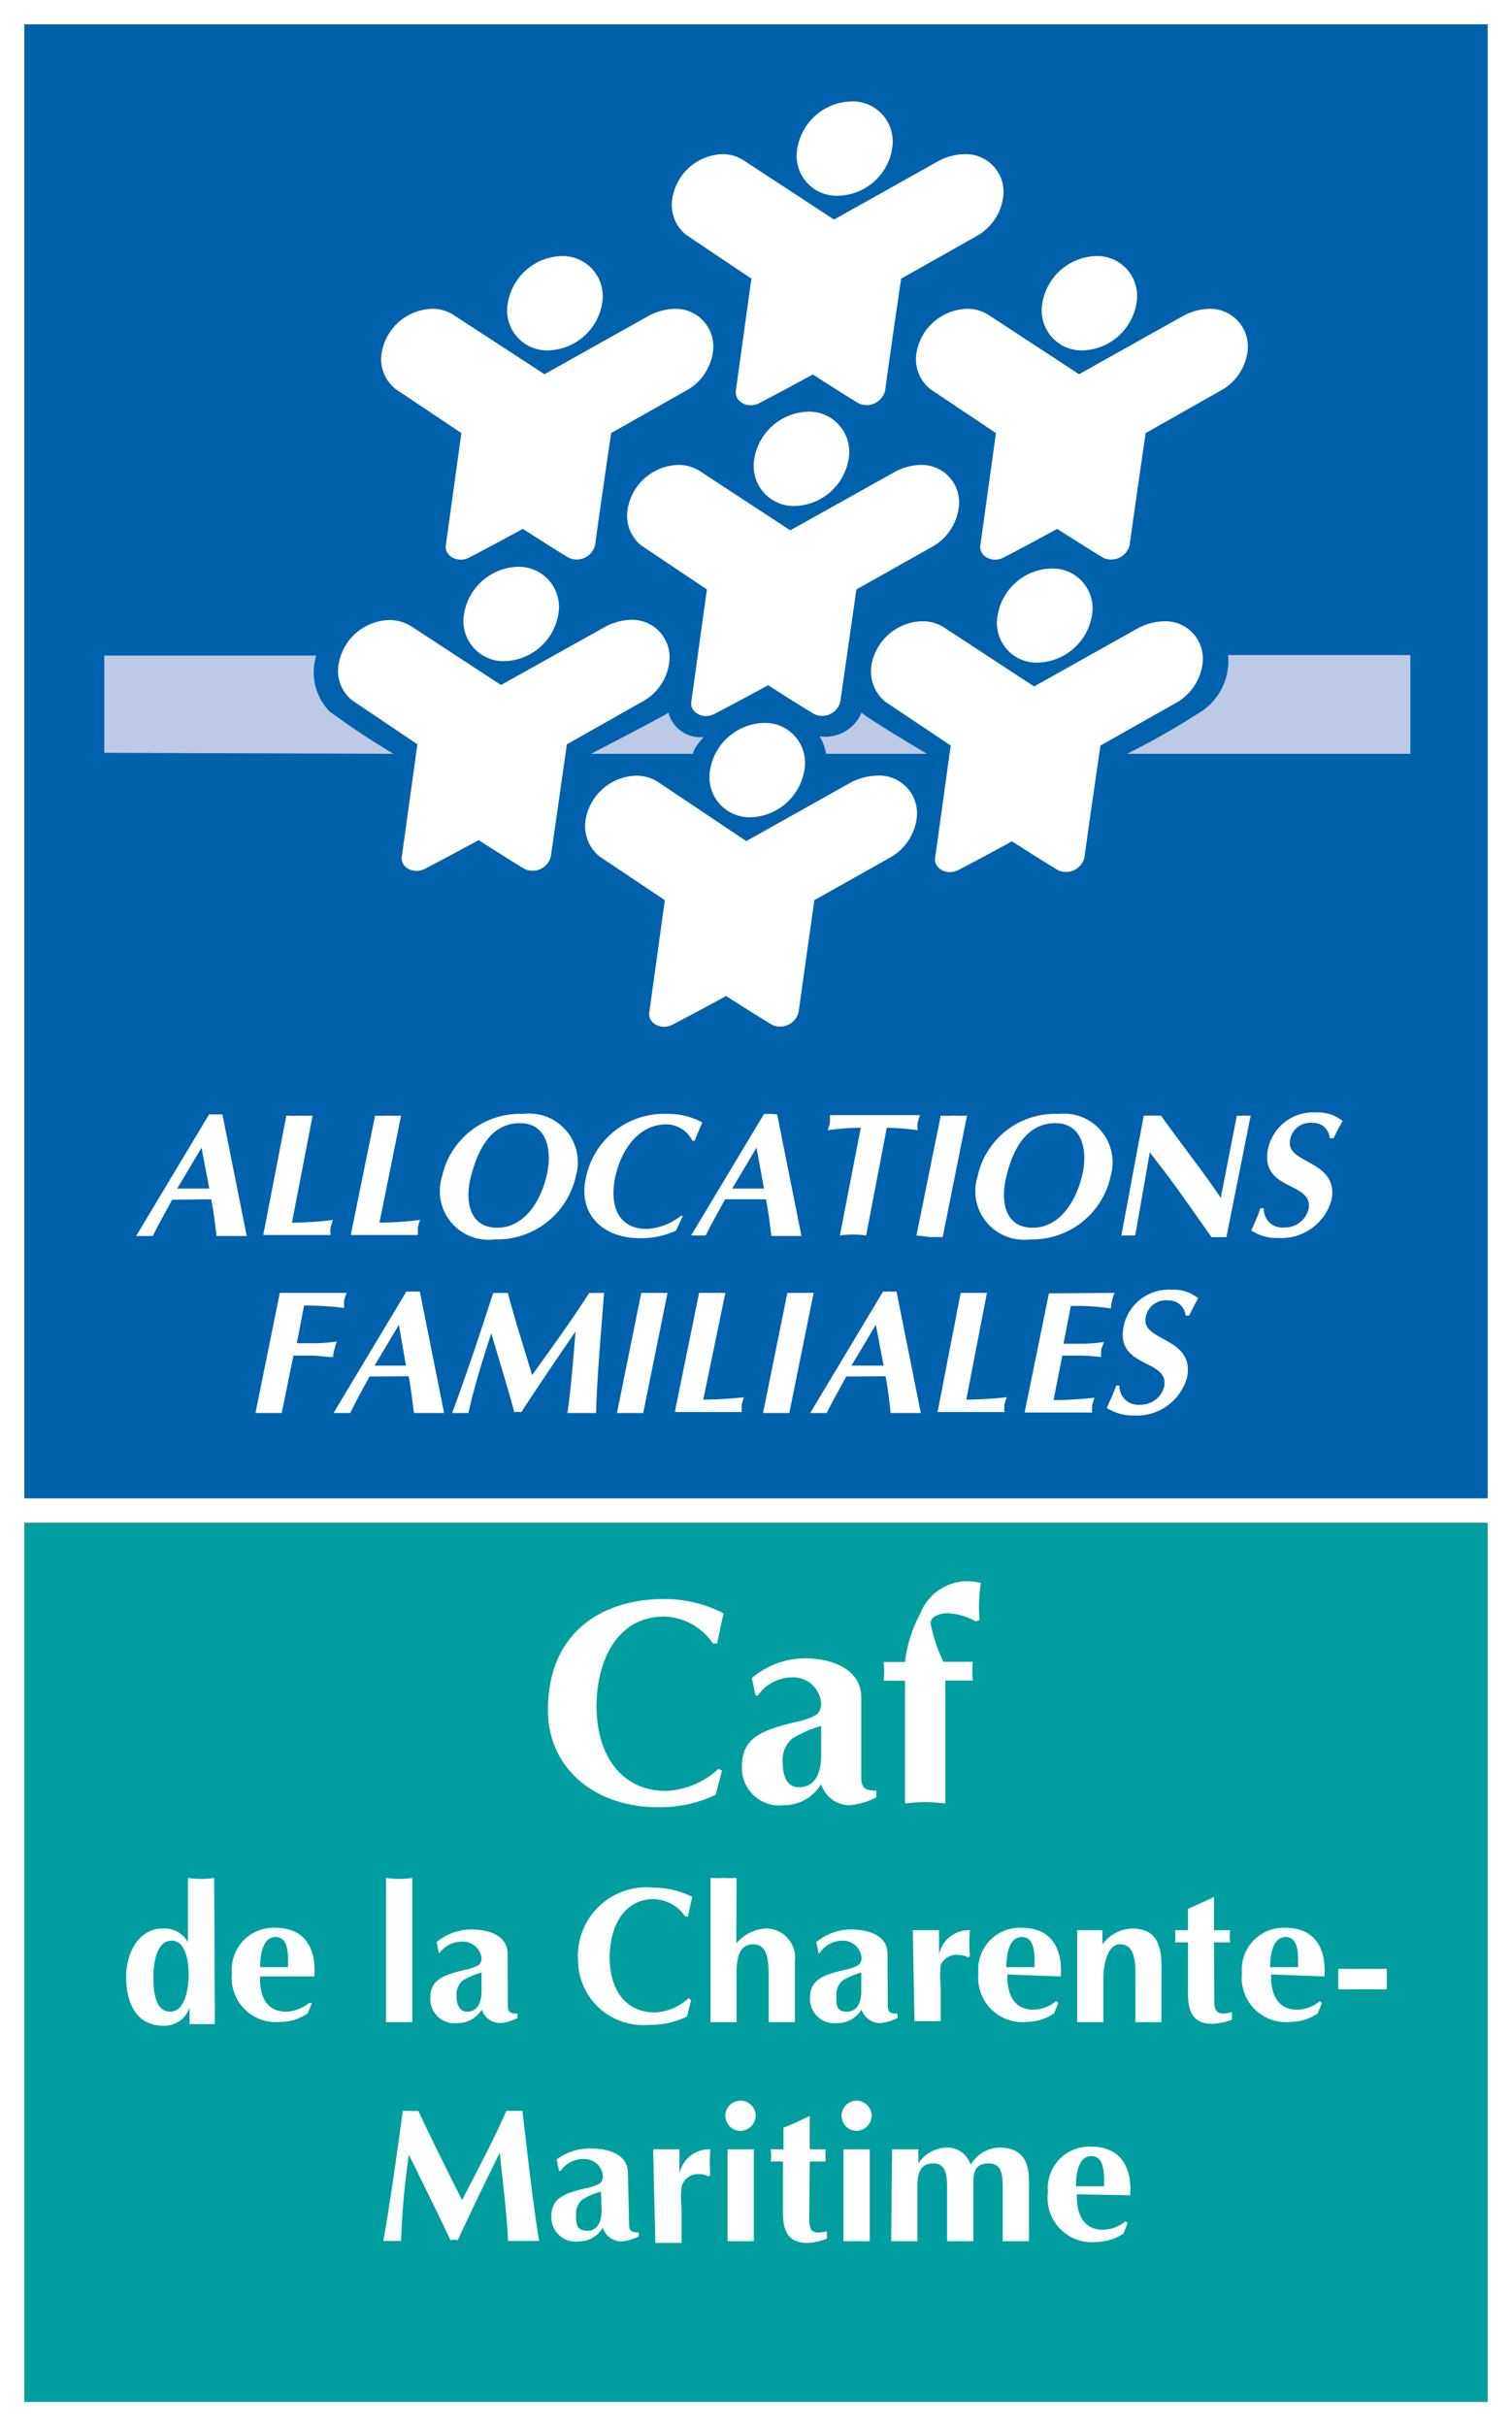 <svg id="Calque_1" data-name="Calque 1" xmlns="http://www.w3.org/2000/svg" viewBox="0 0 62.2 99.78"><rect x="0" y="0" width="62.2" height="99.78" fill="#333333" stroke="none"/><defs><style>.cls-1{fill:#009e9f;}.cls-1,.cls-2{stroke:#fff;}.cls-2{fill:#0061ac;}.cls-3{fill:#bccae8;}.cls-4{fill:#fff;}</style></defs><path class="cls-1" d="M44.8,99.47V32.7H106V99.47Z" transform="translate(-44.3 -0.19)"/><path class="cls-2" d="M44.8,62.31V.69H106V62.31Z" transform="translate(-44.3 -0.19)"/><path class="cls-3" d="M60.49,31.19a31,31,0,0,1-2.64-1.75,2.32,2.32,0,0,1-.54-2.29H48.59v4Z" transform="translate(-44.3 -0.19)"/><path class="cls-3" d="M71.8,29.5c-.57.34-3.19,1.69-3.19,1.69h4.2c0-.22.44-.69.44-.69A1.35,1.35,0,0,1,71.8,29.5Z" transform="translate(-44.3 -0.19)"/><path class="cls-3" d="M79.74,29.5c.34.29,2.69,1.69,2.69,1.69H78.29a2.46,2.46,0,0,0-.27-.72A1.61,1.61,0,0,0,79.74,29.5Z" transform="translate(-44.3 -0.19)"/><path class="cls-3" d="M90.66,31.19a30.24,30.24,0,0,0,3.16-1.81,2.5,2.5,0,0,0,1-2.25h7.5v4.06Z" transform="translate(-44.3 -0.19)"/><path class="cls-4" d="M66.85,14.6a2.31,2.31,0,0,0,2.22-1.94,1.65,1.65,0,0,0-1.67-1.94,2.31,2.31,0,0,0-2.21,1.94A1.64,1.64,0,0,0,66.85,14.6Z" transform="translate(-44.3 -0.19)"/><path class="cls-4" d="M67.13,12.66" transform="translate(-44.3 -0.19)"/><path class="cls-4" d="M61.84,14.71" transform="translate(-44.3 -0.19)"/><path class="cls-4" d="M66.7,15.58l4.23-2.37a2.38,2.38,0,0,1,1.13-.32,1.55,1.55,0,0,1,1.56,1.82,2.13,2.13,0,0,1-1,1.49L69.44,18s-.44,3-.66,4.61a.78.78,0,0,1-1.08.52c-.64-.38-1.89-1.19-1.89-1.19s-1.49.81-2.23,1.19c-.44.22-1-.06-.94-.52.22-1.57.64-4.61.64-4.61L60.59,16.2A1.56,1.56,0,0,1,60,14.71a2.17,2.17,0,0,1,2.07-1.82,1.58,1.58,0,0,1,.93.28Z" transform="translate(-44.3 -0.19)"/><path class="cls-4" d="M78.76,8.24A2.3,2.3,0,0,0,81,6.3a1.65,1.65,0,0,0-1.67-1.94A2.31,2.31,0,0,0,77.1,6.3,1.64,1.64,0,0,0,78.76,8.24Z" transform="translate(-44.3 -0.19)"/><path class="cls-4" d="M79,6.3" transform="translate(-44.3 -0.19)"/><path class="cls-4" d="M73.75,8.35" transform="translate(-44.3 -0.19)"/><path class="cls-4" d="M78.61,9.22l4.23-2.37A2.38,2.38,0,0,1,84,6.53a1.55,1.55,0,0,1,1.56,1.82,2.17,2.17,0,0,1-1,1.5l-3.19,1.8s-.44,3-.66,4.61a.78.78,0,0,1-1.08.52c-.64-.38-1.89-1.19-1.89-1.19s-1.49.81-2.23,1.19c-.44.22-1-.06-.94-.52.22-1.57.64-4.61.64-4.61l-2.68-1.8a1.57,1.57,0,0,1-.57-1.5A2.16,2.16,0,0,1,74,6.53a1.58,1.58,0,0,1,.93.28Z" transform="translate(-44.3 -0.19)"/><path class="cls-4" d="M88.84,14.6a2.31,2.31,0,0,0,2.21-1.94,1.64,1.64,0,0,0-1.66-1.94,2.31,2.31,0,0,0-2.21,1.94A1.64,1.64,0,0,0,88.84,14.6Z" transform="translate(-44.3 -0.19)"/><path class="cls-4" d="M89.12,12.66" transform="translate(-44.3 -0.19)"/><path class="cls-4" d="M83.83,14.71" transform="translate(-44.3 -0.19)"/><path class="cls-4" d="M88.69,15.58l4.23-2.37a2.38,2.38,0,0,1,1.13-.32,1.55,1.55,0,0,1,1.56,1.82,2.13,2.13,0,0,1-1,1.49L91.43,18s-.44,3-.66,4.61a.78.78,0,0,1-1.08.52c-.64-.38-1.9-1.19-1.9-1.19s-1.48.81-2.23,1.19c-.43.22-1-.06-.93-.52.22-1.57.64-4.61.64-4.61L82.58,16.2A1.58,1.58,0,0,1,82,14.71a2.17,2.17,0,0,1,2.08-1.82,1.6,1.6,0,0,1,.93.28Z" transform="translate(-44.3 -0.19)"/><path class="cls-4" d="M87,27.44a2.32,2.32,0,0,0,2.22-1.94,1.64,1.64,0,0,0-1.67-1.93,2.3,2.3,0,0,0-2.21,1.93A1.63,1.63,0,0,0,87,27.44Z" transform="translate(-44.3 -0.19)"/><path class="cls-4" d="M87.27,25.5" transform="translate(-44.3 -0.19)"/><path class="cls-4" d="M82,27.55" transform="translate(-44.3 -0.19)"/><path class="cls-4" d="M86.84,28.42l4.23-2.37a2.36,2.36,0,0,1,1.13-.31,1.54,1.54,0,0,1,1.56,1.81,2.17,2.17,0,0,1-1,1.5l-3.19,1.8s-.44,3-.66,4.61a.78.78,0,0,1-1.08.52c-.64-.38-1.9-1.19-1.9-1.19s-1.48.81-2.23,1.19c-.43.22-1-.06-.93-.52.22-1.57.64-4.61.64-4.61l-2.69-1.8a1.61,1.61,0,0,1-.57-1.5,2.17,2.17,0,0,1,2.08-1.81,1.59,1.59,0,0,1,.93.27Z" transform="translate(-44.3 -0.19)"/><path class="cls-4" d="M77,21a2.31,2.31,0,0,0,2.21-1.94,1.65,1.65,0,0,0-1.67-1.94,2.31,2.31,0,0,0-2.21,1.94A1.65,1.65,0,0,0,77,21Z" transform="translate(-44.3 -0.19)"/><path class="cls-4" d="M77.24,19.08" transform="translate(-44.3 -0.19)"/><path class="cls-4" d="M72,21.13" transform="translate(-44.3 -0.19)"/><path class="cls-4" d="M76.81,22l4.24-2.37a2.37,2.37,0,0,1,1.12-.32,1.54,1.54,0,0,1,1.56,1.82,2.16,2.16,0,0,1-1,1.5l-3.2,1.8s-.43,3-.66,4.61a.77.77,0,0,1-1.07.52c-.64-.38-1.9-1.19-1.9-1.19s-1.49.81-2.23,1.19c-.44.22-1-.06-.93-.52.22-1.57.64-4.61.64-4.61l-2.69-1.8a1.57,1.57,0,0,1-.57-1.5,2.17,2.17,0,0,1,2.07-1.82,1.63,1.63,0,0,1,.94.28Z" transform="translate(-44.3 -0.19)"/><path class="cls-4" d="M75.18,33.8a2.31,2.31,0,0,0,2.21-1.94,1.64,1.64,0,0,0-1.66-1.94,2.31,2.31,0,0,0-2.22,1.94A1.65,1.65,0,0,0,75.18,33.8Z" transform="translate(-44.3 -0.19)"/><path class="cls-4" d="M75.45,31.86" transform="translate(-44.3 -0.19)"/><path class="cls-4" d="M70.17,33.91" transform="translate(-44.3 -0.19)"/><path class="cls-4" d="M75,34.78l4.23-2.37a2.38,2.38,0,0,1,1.13-.32A1.55,1.55,0,0,1,82,33.91a2.17,2.17,0,0,1-1,1.5l-3.2,1.8-.65,4.61a.78.78,0,0,1-1.08.52c-.64-.38-1.9-1.19-1.9-1.19s-1.48.81-2.23,1.19c-.43.22-1-.06-.93-.52.22-1.57.64-4.61.64-4.61l-2.69-1.8a1.61,1.61,0,0,1-.57-1.5,2.17,2.17,0,0,1,2.08-1.82,1.62,1.62,0,0,1,.93.28Z" transform="translate(-44.3 -0.19)"/><path class="cls-4" d="M65.06,27.38a2.31,2.31,0,0,0,2.21-1.94A1.65,1.65,0,0,0,65.6,23.5a2.31,2.31,0,0,0-2.21,1.94A1.65,1.65,0,0,0,65.06,27.38Z" transform="translate(-44.3 -0.19)"/><path class="cls-4" d="M65.33,25.44" transform="translate(-44.3 -0.19)"/><path class="cls-4" d="M60.05,27.49" transform="translate(-44.3 -0.19)"/><path class="cls-4" d="M64.91,28.36,69.14,26a2.37,2.37,0,0,1,1.12-.32,1.54,1.54,0,0,1,1.56,1.82,2.12,2.12,0,0,1-1,1.49l-3.2,1.81s-.43,3-.66,4.61a.77.77,0,0,1-1.07.52c-.64-.38-1.9-1.19-1.9-1.19s-1.49.81-2.23,1.19c-.44.22-1-.06-.93-.52.22-1.57.64-4.61.64-4.61L58.8,29a1.54,1.54,0,0,1-.57-1.49,2.17,2.17,0,0,1,2.07-1.82,1.7,1.7,0,0,1,.94.27Z" transform="translate(-44.3 -0.19)"/><path class="cls-4" d="M51.59,49.07l1-1.68.32,1.68Zm1.4.44c.1.48.15,1,.22,1.51.21,0,.41,0,.62,0s.41,0,.62,0l-1-5-.28,0-.27,0-3,5,.35,0,.34,0c.23-.49.5-.94.79-1.49Z" transform="translate(-44.3 -0.19)"/><path class="cls-4" d="M56.31,50.47A13.76,13.76,0,0,0,58,50.36a2.22,2.22,0,0,0-.1.31,1.62,1.62,0,0,0,0,.31H55.13l.95-4.91a4.73,4.73,0,0,0,.53,0,5.09,5.09,0,0,0,.55,0Z" transform="translate(-44.3 -0.19)"/><path class="cls-4" d="M59.91,50.47a13.62,13.62,0,0,0,1.67-.11,2.12,2.12,0,0,0-.09.31c0,.1,0,.21,0,.31H58.73l1-4.91a4.55,4.55,0,0,0,.53,0,4.9,4.9,0,0,0,.54,0Z" transform="translate(-44.3 -0.19)"/><path class="cls-4" d="M65.69,46.38c1.09,0,1.31,1.07,1.13,2-.23,1.19-.95,2.3-2.06,2.3s-1.31-1-1.13-1.93C64,47.14,64.69,46.38,65.69,46.38ZM68,48.51A2,2,0,0,0,65.82,46a3.28,3.28,0,0,0-3.34,2.59,2,2,0,0,0,2.16,2.57A3.32,3.32,0,0,0,68,48.51Z" transform="translate(-44.3 -0.19)"/><path class="cls-4" d="M72.39,50.19l-.28.61a3.41,3.41,0,0,1-1.49.31c-1.54,0-2.52-1-2.23-2.42A3.28,3.28,0,0,1,71.79,46a2.88,2.88,0,0,1,1.4.35c-.11.25-.21.49-.31.75h-.1a1.2,1.2,0,0,0-1.07-.67c-1.2,0-1.9,1.15-2.11,2.21-.24,1.23.2,2.09,1.31,2.09a2.47,2.47,0,0,0,1.4-.54Z" transform="translate(-44.3 -0.19)"/><path class="cls-4" d="M74.42,49.07l1-1.68.31,1.68Zm1.39.44c.1.48.16,1,.22,1.51.21,0,.42,0,.63,0s.4,0,.61,0l-1-5L76,46l-.27,0-3,5L73,51l.33,0c.24-.49.5-.94.8-1.49Z" transform="translate(-44.3 -0.19)"/><path class="cls-4" d="M79.93,51a3.67,3.67,0,0,0-1.08,0l.86-4.43a10.4,10.4,0,0,0-1.36.1,2.8,2.8,0,0,0,.09-.31,3,3,0,0,0,0-.31h3.71a2.22,2.22,0,0,0-.1.31,1.67,1.67,0,0,0,0,.31,10.53,10.53,0,0,0-1.27-.1Z" transform="translate(-44.3 -0.19)"/><path class="cls-4" d="M83,46.07a4.73,4.73,0,0,0,.53,0,5.09,5.09,0,0,0,.55,0l-1,5a4.91,4.91,0,0,0-.53,0A5.09,5.09,0,0,0,82,51Z" transform="translate(-44.3 -0.19)"/><path class="cls-4" d="M87.72,46.38c1.08,0,1.31,1.07,1.13,2-.24,1.19-.95,2.3-2.06,2.3s-1.31-1-1.13-1.93C86,47.14,86.72,46.38,87.72,46.38ZM90,48.51A2,2,0,0,0,87.85,46a3.26,3.26,0,0,0-3.34,2.59,2,2,0,0,0,2.16,2.57A3.3,3.3,0,0,0,90,48.51Z" transform="translate(-44.3 -0.19)"/><path class="cls-4" d="M91.35,46.07h.71c.8,1.12,1.67,2.22,2.46,3.38l.66-3.38a1.27,1.27,0,0,0,.28,0l.29,0-1,5h-.61c-.66-.93-1.26-1.81-1.91-2.67l-.63-.82L91,51l-.28,0-.29,0Z" transform="translate(-44.3 -0.19)"/><path class="cls-4" d="M99,47a.67.67,0,0,0-.7-.63.84.84,0,0,0-.93.71c-.19,1,2,.79,1.71,2.44a2.14,2.14,0,0,1-2.21,1.58,1.85,1.85,0,0,1-1.1-.31,8,8,0,0,0,.38-.91h.14a.76.76,0,0,0,.84.79,1,1,0,0,0,1-.75c.23-1.15-2-.73-1.67-2.47a1.9,1.9,0,0,1,2-1.51,1.58,1.58,0,0,1,1.07.35c-.13.23-.25.46-.37.71Z" transform="translate(-44.3 -0.19)"/><path class="cls-4" d="M55.89,58.3c-.18,0-.35,0-.53,0l-.55,0,1-4.94h2.75a1.86,1.86,0,0,0-.1.31,1.62,1.62,0,0,0,0,.31,12.76,12.76,0,0,0-1.65-.1l-.3,1.55h.76a7.08,7.08,0,0,0,.89-.07,2.22,2.22,0,0,0-.1.31A1.67,1.67,0,0,0,58,56c-.3,0-.58-.06-.87-.06h-.76Z" transform="translate(-44.3 -0.19)"/><path class="cls-4" d="M59.71,56.35l1-1.68L61,56.35Zm1.4.44c.1.49.15,1,.22,1.51.21,0,.41,0,.62,0s.41,0,.62,0l-1-5a1.37,1.37,0,0,1-.28,0,1.23,1.23,0,0,1-.27,0l-3,5,.35,0,.34,0c.23-.5.5-.95.79-1.5Z" transform="translate(-44.3 -0.19)"/><path class="cls-4" d="M68.54,53.36a2.85,2.85,0,0,0,.29,0l.32,0c-.15,1.94-.29,3.51-.33,4.94-.19,0-.39,0-.59,0s-.38,0-.59,0c.17-1.15.24-2.25.34-3.36-.76,1.11-1.51,2.21-2.24,3.33a.53.53,0,0,0-.28,0c-.27-1-.62-2.12-.95-3.25-.41,1.27-.72,2.27-.94,3.28l-.33,0-.34,0c.54-1.45,1.1-3.12,1.69-4.94a2.85,2.85,0,0,0,.29,0,3,3,0,0,0,.31,0c.3,1.13.66,2.25,1,3.38C66.92,55.72,67.75,54.59,68.54,53.36Z" transform="translate(-44.3 -0.19)"/><path class="cls-4" d="M70.68,53.36l.54,0,.54,0-1,4.94c-.17,0-.35,0-.53,0l-.55,0Z" transform="translate(-44.3 -0.19)"/><path class="cls-4" d="M73.23,57.75a16.52,16.52,0,0,0,1.68-.1,1.86,1.86,0,0,0-.1.31c0,.1,0,.2,0,.3H72.06l1-4.9c.18,0,.35,0,.53,0l.55,0Z" transform="translate(-44.3 -0.19)"/><path class="cls-4" d="M76.69,53.36c.17,0,.35,0,.53,0l.55,0-1,4.94-.54,0-.54,0Z" transform="translate(-44.3 -0.19)"/><path class="cls-4" d="M79.33,56.35l1-1.68.32,1.68Zm1.4.44c.1.49.15,1,.21,1.51l.63,0c.21,0,.41,0,.61,0l-1-5a1.37,1.37,0,0,1-.28,0,1.23,1.23,0,0,1-.27,0l-3,5,.35,0,.33,0c.24-.5.51-.95.8-1.5Z" transform="translate(-44.3 -0.19)"/><path class="cls-4" d="M84.05,57.75a16.31,16.31,0,0,0,1.67-.1,1.86,1.86,0,0,0-.1.31,1.51,1.51,0,0,0,0,.3H82.87l.95-4.9c.18,0,.35,0,.53,0l.55,0Z" transform="translate(-44.3 -0.19)"/><path class="cls-4" d="M90.15,53.36a1.86,1.86,0,0,0-.1.31A1.62,1.62,0,0,0,90,54a9.08,9.08,0,0,0-1.65-.1l-.3,1.55h.75a6.09,6.09,0,0,0,.9-.07c0,.11-.08.21-.1.31a1.67,1.67,0,0,0,0,.31,7.43,7.43,0,0,0-.87-.06H88l-.36,1.83a16.67,16.67,0,0,0,1.69-.1,1.6,1.6,0,0,0-.1.31,1.51,1.51,0,0,0,0,.3H86.45l1-4.9Z" transform="translate(-44.3 -0.19)"/><path class="cls-4" d="M93.07,54.29a.68.68,0,0,0-.71-.62.84.84,0,0,0-.93.7c-.19,1,2,.79,1.71,2.44a2.14,2.14,0,0,1-2.21,1.59,1.94,1.94,0,0,1-1.1-.31c.14-.31.28-.61.39-.92h.13a.77.77,0,0,0,.84.79,1,1,0,0,0,1-.74c.23-1.16-2-.74-1.67-2.47a1.9,1.9,0,0,1,2-1.52,1.58,1.58,0,0,1,1.07.35c-.13.23-.25.47-.37.71Z" transform="translate(-44.3 -0.19)"/><path class="cls-4" d="M74,73l-.26,1a5.29,5.29,0,0,1-2.38.51c-2.57,0-4.52-1.58-4.52-4,0-3.13,2.16-4.56,4.78-4.56a5.3,5.3,0,0,1,2.45.59c-.1.41-.18.82-.27,1.24h-.17a2.52,2.52,0,0,0-2-1.11c-2,0-2.79,1.91-2.79,3.68,0,2,1,3.49,2.86,3.49a3.38,3.38,0,0,0,2.15-.9Z" transform="translate(-44.3 -0.19)"/><path class="cls-4" d="M78.08,72.38c0,.61-.18,1.31-.92,1.31-.51,0-.66-.51-.66-1a1.16,1.16,0,0,1,.39-1,4.64,4.64,0,0,1,1.19-.52ZM79.73,70c0-1.2-1.27-1.61-2.28-1.61a3.39,3.39,0,0,0-2.22.81l.15.72h.09a1.77,1.77,0,0,1,1.46-.75,1.16,1.16,0,0,1,1.15,1.06.6.6,0,0,1-.18.47,2.8,2.8,0,0,1-.88.31c-1.5.36-2.2.7-2.2,1.84a1.54,1.54,0,0,0,1.72,1.58,1.78,1.78,0,0,0,1.54-.87,1.23,1.23,0,0,0,1.18.87,3.12,3.12,0,0,0,1.09-.32v-.28c-.48,0-.62-.12-.62-.56Z" transform="translate(-44.3 -0.19)"/><path class="cls-4" d="M80.65,69.31a3.3,3.3,0,0,0,0-.77h.88a5.56,5.56,0,0,1,.63-2,2.09,2.09,0,0,1,2.49-1.25,6,6,0,0,0-.05,1.52l-.16.06a2.63,2.63,0,0,0-1.06-.33,1,1,0,0,0-.66.15.35.35,0,0,0-.14.25,6.46,6.46,0,0,0,.53,1.59h1.21a3.31,3.31,0,0,0,0,.77H83.19v5.06a7.54,7.54,0,0,0-.83-.06,7.91,7.91,0,0,0-.83.06V69.31Z" transform="translate(-44.3 -0.19)"/><path class="cls-4" d="M51.36,80c.63,0,.7,1,.7,1.4s-.09,1.52-.76,1.52-.69-1-.69-1.43S50.69,80,51.36,80Zm1.75-2.58a3.67,3.67,0,0,1-1.08,0v2.64A1.11,1.11,0,0,0,51,79.5c-1,0-1.51,1-1.51,2s.38,2,1.54,2a1.1,1.1,0,0,0,1.07-.75v.68c.17,0,.34,0,.52,0l.52,0Z" transform="translate(-44.3 -0.19)"/><path class="cls-4" d="M55,81.09c0-.41.07-1.24.64-1.24s.51.83.51,1.24Zm2.23.38c.09-1.12-.37-2-1.6-2a1.72,1.72,0,0,0-1.79,1.87,1.82,1.82,0,0,0,2,2,2,2,0,0,0,1.12-.35l.17-.43L57,82.57a1.56,1.56,0,0,1-.92.35c-.83,0-1.11-.65-1.08-1.45Z" transform="translate(-44.3 -0.19)"/><path class="cls-4" d="M61.26,83.35c-.18,0-.36,0-.54,0s-.36,0-.54,0V77.42a3.67,3.67,0,0,0,1.08,0Z" transform="translate(-44.3 -0.19)"/><path class="cls-4" d="M64.11,82.07c0,.39-.12.85-.6.85-.33,0-.43-.34-.43-.63a.79.79,0,0,1,.25-.65,3.36,3.36,0,0,1,.78-.33Zm1.07-1.53c0-.78-.82-1-1.48-1a2.22,2.22,0,0,0-1.44.52l.1.47h0a1.17,1.17,0,0,1,1-.49.77.77,0,0,1,.75.69A.41.41,0,0,1,64,81a1.94,1.94,0,0,1-.57.2c-1,.23-1.43.45-1.43,1.19a1,1,0,0,0,1.12,1,1.17,1.17,0,0,0,1-.56.8.8,0,0,0,.77.56,1.84,1.84,0,0,0,.7-.21V83c-.31,0-.4-.07-.4-.36Z" transform="translate(-44.3 -0.19)"/><path class="cls-4" d="M72.73,82.45l-.17.67a3.43,3.43,0,0,1-1.54.34,2.68,2.68,0,0,1-2.94-2.64,2.82,2.82,0,0,1,3.11-3,3.51,3.51,0,0,1,1.59.38c-.07.27-.12.53-.18.81h-.11a1.61,1.61,0,0,0-1.29-.72c-1.3,0-1.82,1.24-1.82,2.39,0,1.33.65,2.27,1.86,2.27a2.16,2.16,0,0,0,1.39-.59Z" transform="translate(-44.3 -0.19)"/><path class="cls-4" d="M74.59,80.11a1.75,1.75,0,0,1,1.16-.61A1.2,1.2,0,0,1,77,80.85v2.5c-.18,0-.36,0-.54,0s-.36,0-.54,0V81.41c0-.73-.09-1.26-.64-1.26-.72,0-.68.91-.68,1.41v1.79c-.18,0-.36,0-.54,0s-.35,0-.53,0V77.42a4.73,4.73,0,0,0,.53,0,4.9,4.9,0,0,0,.54,0Z" transform="translate(-44.3 -0.19)"/><path class="cls-4" d="M79.73,82.07c0,.39-.12.85-.59.85s-.43-.34-.43-.63a.76.76,0,0,1,.25-.65,3.3,3.3,0,0,1,.77-.33Zm1.08-1.53c0-.78-.83-1-1.49-1a2.23,2.23,0,0,0-1.44.52l.1.47H78A1.14,1.14,0,0,1,79,80a.76.76,0,0,1,.74.69.37.37,0,0,1-.12.31,1.84,1.84,0,0,1-.57.2c-1,.23-1.43.45-1.43,1.19a1,1,0,0,0,1.12,1,1.15,1.15,0,0,0,1-.56.81.81,0,0,0,.77.56,2,2,0,0,0,.71-.21V83c-.32,0-.4-.07-.4-.36Z" transform="translate(-44.3 -0.19)"/><path class="cls-4" d="M81.85,79.57c.18,0,.36,0,.54,0s.36,0,.54,0v1a1.25,1.25,0,0,1,1.27-1,6.32,6.32,0,0,0,0,1.06l-.07.06a.82.82,0,0,0-.4-.1A.69.69,0,0,0,83,81a3.8,3.8,0,0,0,0,.9v1.41c-.18,0-.36,0-.54,0s-.36,0-.54,0Z" transform="translate(-44.3 -0.19)"/><path class="cls-4" d="M85.7,81.09c0-.41.07-1.24.64-1.24s.52.83.52,1.24Zm2.24.38c.08-1.12-.38-2-1.6-2a1.71,1.71,0,0,0-1.79,1.87,1.82,1.82,0,0,0,2,2,2,2,0,0,0,1.11-.35l.18-.43-.1-.07a1.51,1.51,0,0,1-.91.35c-.83,0-1.11-.65-1.09-1.45Z" transform="translate(-44.3 -0.19)"/><path class="cls-4" d="M88.61,79.57c.17,0,.34,0,.52,0s.35,0,.52,0v.58a1.6,1.6,0,0,1,1.2-.65c1,0,1.23.63,1.23,1.57v2.28c-.18,0-.36,0-.54,0l-.53,0V81.41c0-.73-.1-1.26-.64-1.26s-.68.92-.68,1.41v1.79c-.18,0-.36,0-.54,0s-.36,0-.54,0Z" transform="translate(-44.3 -0.19)"/><path class="cls-4" d="M94.25,82.29c0,.54,0,.83.73.65v.31a2.61,2.61,0,0,1-.81.17c-.81,0-1-.53-1-1.26V80.07h-.53a2.09,2.09,0,0,0,0-.5h.53v-.88c.35-.15.7-.31,1.07-.49v1.37h.67a1.4,1.4,0,0,0,0,.5h-.67Z" transform="translate(-44.3 -0.19)"/><path class="cls-4" d="M96.55,81.09c0-.41.07-1.24.64-1.24s.51.83.51,1.24Zm2.23.38c.09-1.12-.37-2-1.6-2a1.72,1.72,0,0,0-1.79,1.87,1.82,1.82,0,0,0,2,2,2,2,0,0,0,1.12-.35l.17-.43-.09-.07a1.54,1.54,0,0,1-.92.35c-.82,0-1.1-.65-1.08-1.45Z" transform="translate(-44.3 -0.19)"/><path class="cls-4" d="M99.35,81.16h2V82h-2Z" transform="translate(-44.3 -0.19)"/><path class="cls-4" d="M65.13,87c.11,0,.22,0,.33,0s.22,0,.33,0c.25,2.1.43,3.8.69,5.35-.22,0-.43,0-.65,0s-.41,0-.63,0c-.06-1.24-.22-2.43-.34-3.63-.59,1.19-1.17,2.39-1.73,3.6a.61.61,0,0,0-.3,0c-.5-1.08-1.11-2.29-1.71-3.52a31.66,31.66,0,0,0-.32,3.55l-.37,0c-.13,0-.23,0-.36,0,.28-1.57.53-3.38.8-5.35.11,0,.21,0,.32,0a3.11,3.11,0,0,0,.32,0c.57,1.22,1.18,2.44,1.8,3.67C63.87,89.57,64.54,88.34,65.13,87Z" transform="translate(-44.3 -0.19)"/><path class="cls-4" d="M69.05,91.08c0,.39-.12.85-.59.85S68,91.59,68,91.3a.76.76,0,0,1,.25-.65,2.79,2.79,0,0,1,.77-.33Zm1.08-1.53c0-.78-.83-1-1.49-1A2.23,2.23,0,0,0,67.2,89l.1.47h.06a1.14,1.14,0,0,1,1-.49.76.76,0,0,1,.74.69.37.37,0,0,1-.12.31,1.84,1.84,0,0,1-.57.2c-1,.23-1.43.45-1.43,1.19a1,1,0,0,0,1.12,1,1.14,1.14,0,0,0,1-.57.8.8,0,0,0,.77.57,2,2,0,0,0,.71-.21V92c-.32,0-.4-.07-.4-.36Z" transform="translate(-44.3 -0.19)"/><path class="cls-4" d="M71.17,88.58c.18,0,.36,0,.54,0s.36,0,.54,0v1a1.25,1.25,0,0,1,1.27-1,6.34,6.34,0,0,0,0,1.06l-.07.06a.76.76,0,0,0-.39-.1.69.69,0,0,0-.72.52,3.8,3.8,0,0,0,0,.9v1.41c-.18,0-.36,0-.54,0s-.36,0-.54,0Z" transform="translate(-44.3 -0.19)"/><path class="cls-4" d="M74.23,88.58c.18,0,.36,0,.54,0s.36,0,.54,0v3.78c-.18,0-.36,0-.54,0s-.36,0-.54,0Zm.53-2a.63.63,0,0,1,.63.62.64.64,0,0,1-.63.62.62.62,0,0,1,0-1.24Z" transform="translate(-44.3 -0.19)"/><path class="cls-4" d="M77.59,91.3c0,.54,0,.83.73.65v.3a2.39,2.39,0,0,1-.81.18c-.82,0-1-.53-1-1.26V89.08H76a1.4,1.4,0,0,0,0-.5h.53v-.89c.36-.14.71-.3,1.08-.48v1.37h.66a2.09,2.09,0,0,0,0,.5h-.66Z" transform="translate(-44.3 -0.19)"/><path class="cls-4" d="M79,88.58c.18,0,.36,0,.54,0s.36,0,.54,0v3.78c-.18,0-.36,0-.54,0s-.36,0-.54,0Zm.54-2a.63.63,0,0,1,.62.62.64.64,0,0,1-.62.62.62.62,0,0,1,0-1.24Z" transform="translate(-44.3 -0.19)"/><path class="cls-4" d="M81,88.58c.18,0,.36,0,.54,0s.36,0,.54,0v.58a1.43,1.43,0,0,1,1.15-.65,1,1,0,0,1,1,.71,1.4,1.4,0,0,1,1.18-.71c.91,0,1.22.53,1.22,1.36v2.49c-.18,0-.36,0-.54,0s-.36,0-.54,0V90.25c0-.53,0-1.09-.57-1.09s-.64.35-.64.84v2.36c-.18,0-.36,0-.54,0s-.36,0-.54,0V90.25c0-.53,0-1.09-.57-1.09s-.65.49-.65.92v2.28c-.18,0-.36,0-.54,0s-.36,0-.54,0Z" transform="translate(-44.3 -0.19)"/><path class="cls-4" d="M88.56,90.1c0-.41.07-1.24.64-1.24s.52.83.52,1.24Zm2.23.37c.09-1.11-.37-2-1.6-2a1.71,1.71,0,0,0-1.78,1.87,1.82,1.82,0,0,0,2,2.05,2,2,0,0,0,1.11-.35l.17-.43-.09-.07a1.51,1.51,0,0,1-.91.35c-.83,0-1.11-.65-1.09-1.46Z" transform="translate(-44.3 -0.19)"/></svg>